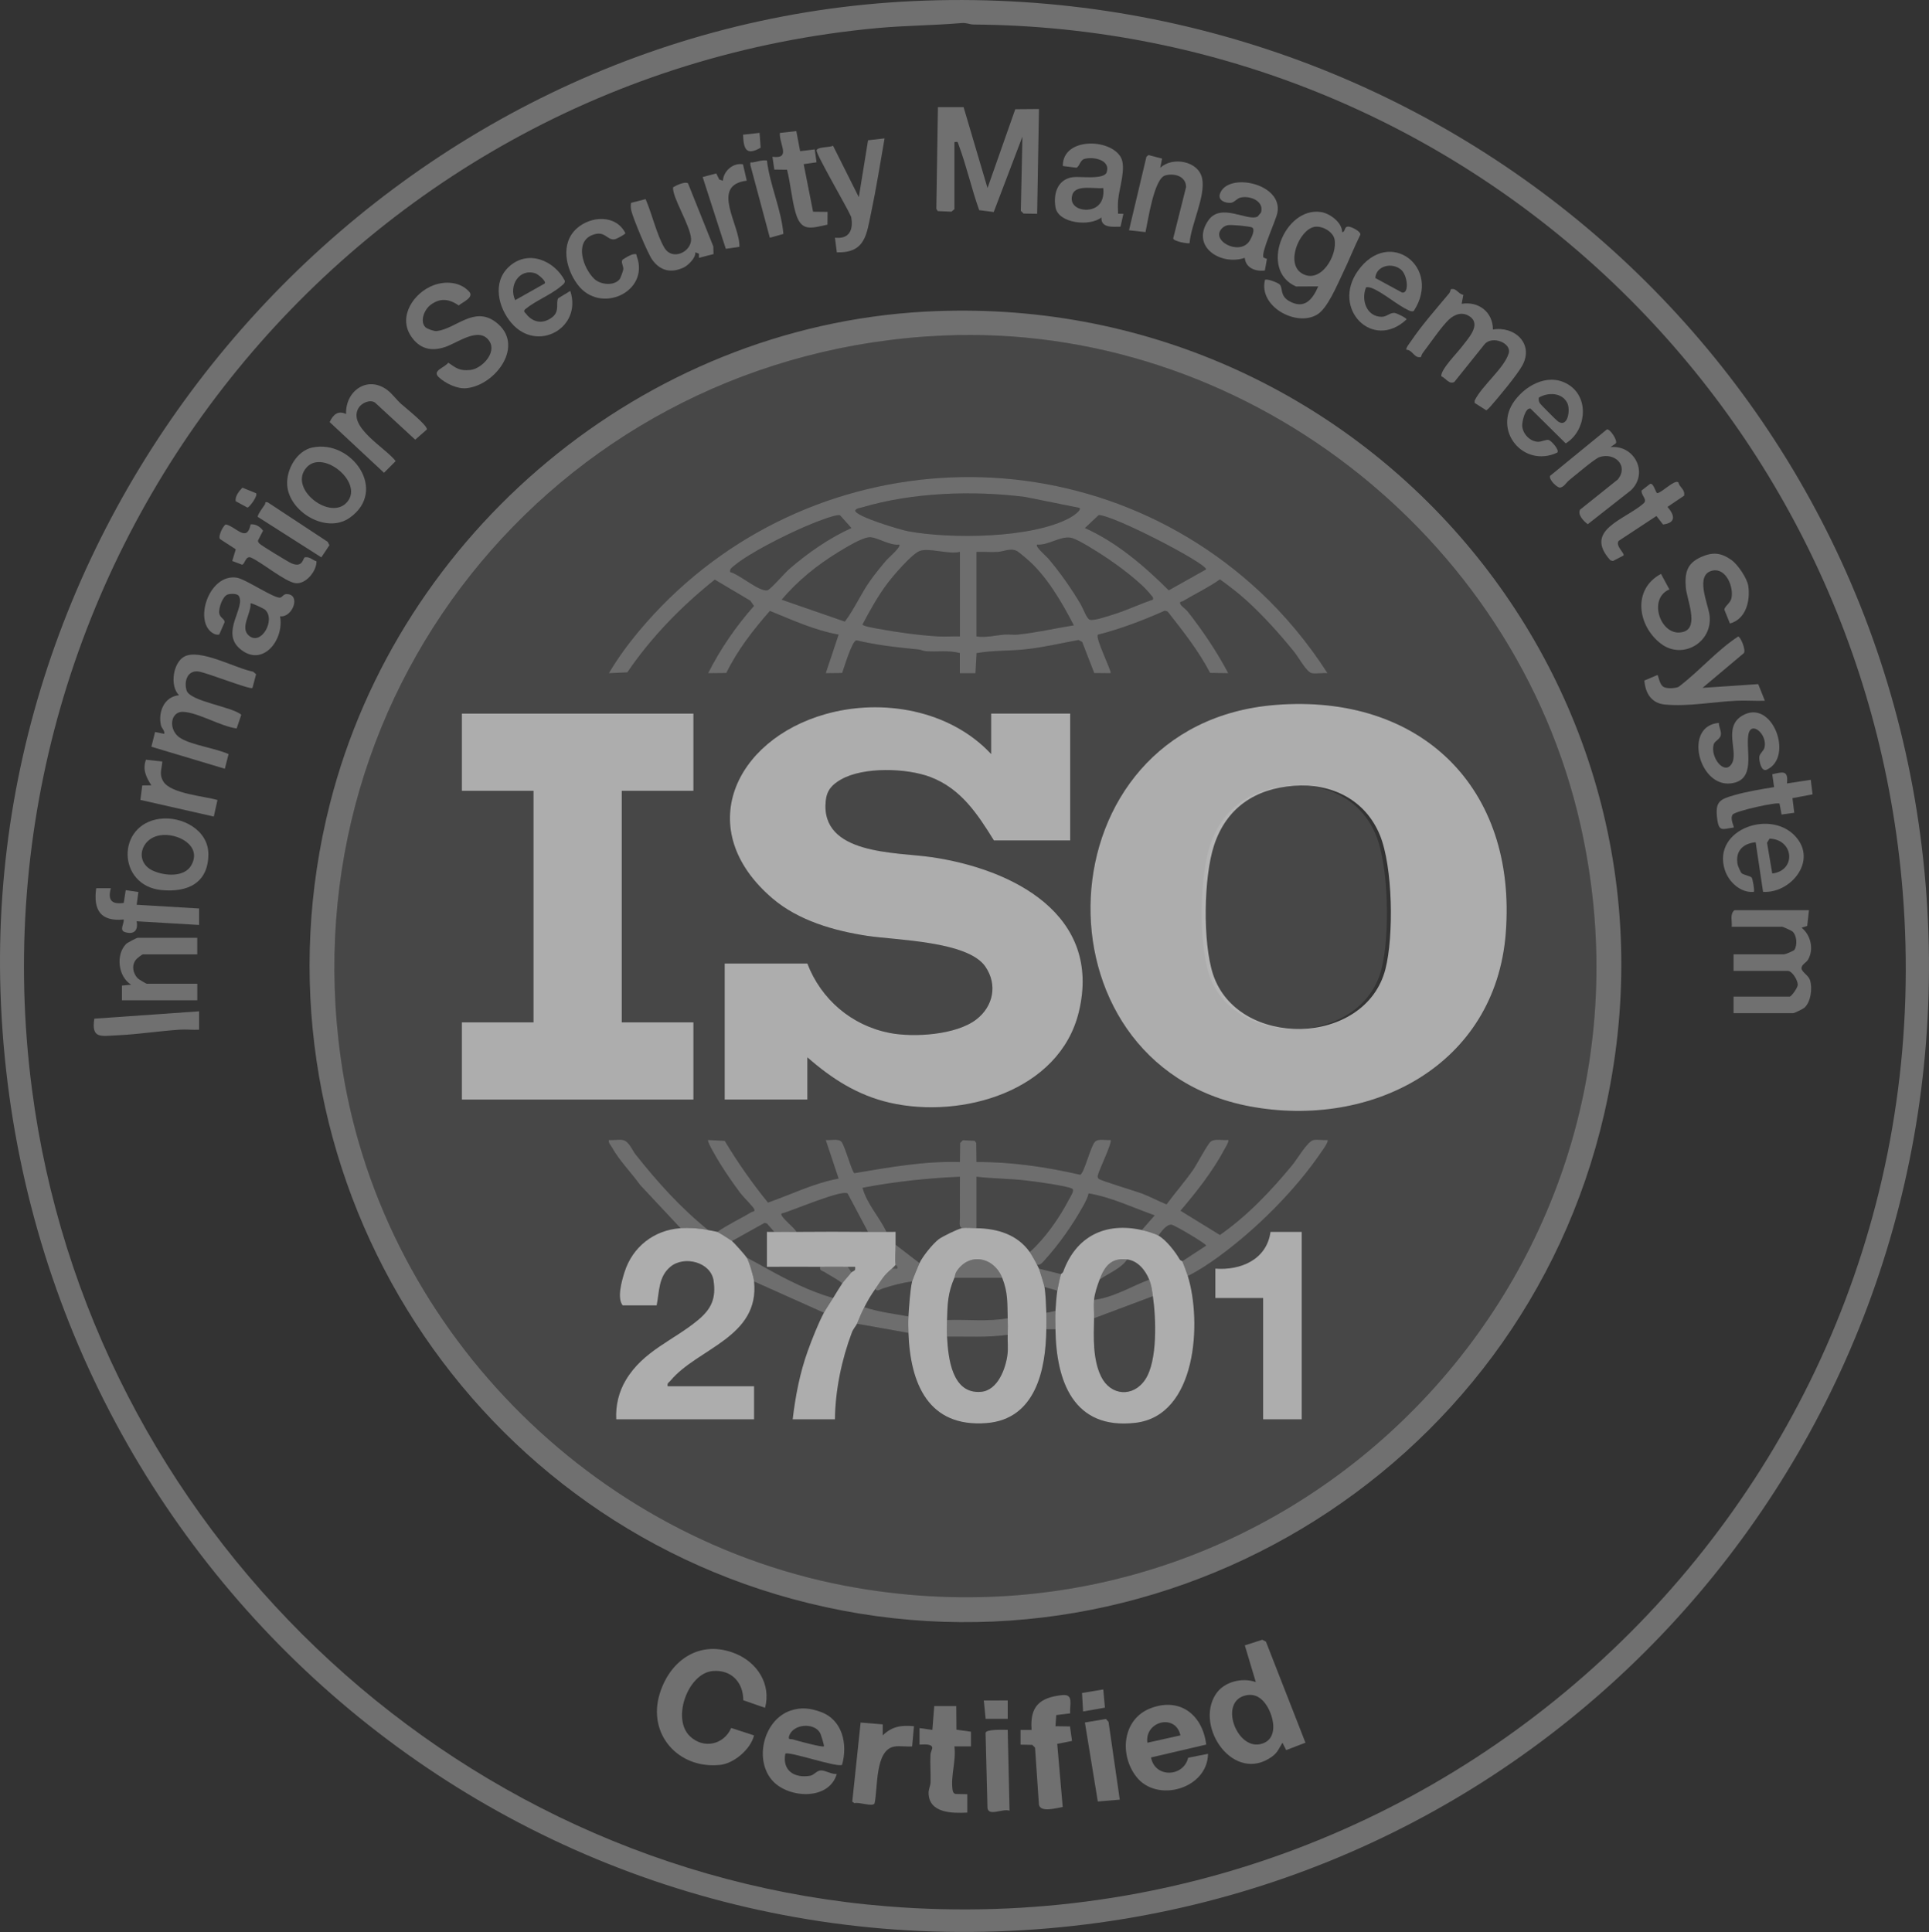 <?xml version="1.0" encoding="UTF-8"?>
<svg xmlns="http://www.w3.org/2000/svg" id="Calque_2" data-name="Calque 2" viewBox="0 0 503.35 504.15">
  <rect x="0" y="0" width="503.35" height="504.15" fill="#333333" stroke="none"/>
  <defs>
    <style>
      .cls-1 {
        fill: #c4c8c7;
      }

      .cls-1, .cls-2 {
        opacity: .2;
      }

      .cls-1, .cls-2, .cls-3, .cls-4, .cls-5, .cls-6 {
        isolation: isolate;
      }

      .cls-2 {
        fill: #cdcec9;
      }

      .cls-7, .cls-3, .cls-4, .cls-5, .cls-6 {
        fill: #fff;
      }

      .cls-8 {
        opacity: .3;
      }

      .cls-3 {
        opacity: .1;
      }

      .cls-4 {
        opacity: .1;
      }

      .cls-5 {
        opacity: .29;
      }

      .cls-6 {
        opacity: .6;
      }
    </style>
  </defs>
  <g id="Calque_2-2" data-name="Calque 2">
    <g id="Calque_1-2" data-name="Calque 1-2">
      <g>
        <g class="cls-8">
          <path class="cls-7" d="M502.71,233.95C493.05,96.46,375.78-6.02,238.38.28,103.64,6.47-4.29,124.14.13,258.9c4.76,145,128.44,256.85,273.59,244.29,137.57-11.89,238.65-131.76,228.99-269.24h0ZM231.53,497.46c-114.56-9.18-208.36-99.51-223.19-213.21C-9.64,146.31,90.67,19.99,229.1,7.31c7.26-.66,14.53-.67,21.75-1.29,1.48-.12,2.13.38,3.21.38,127.61.92,232.14,99.35,242.41,226.11,12.24,151.02-113.84,277.06-264.94,264.95h0Z"></path>
          <path class="cls-7" d="M241.25,81.33c-73.44,4.04-137.05,57.44-155.13,128.28-23.1,90.55,30.87,183.15,120.61,207.63,93.77,25.57,190.13-32.27,211.84-126.46,25.82-112.01-63.06-215.74-177.32-209.45ZM223.52,414.35c-69.1-11.82-124.9-68.61-134.61-138.25-13.67-97.94,58.81-184.21,157.14-188.54,77.93-3.43,149.11,51.77,166.29,127.43,26.13,115.13-72.5,219.27-188.82,199.36h0Z"></path>
          <path class="cls-7" d="M251.44,27.97l6.24,21.1,7.24-20.57,6.19-.05-.48,27.34-3.54-.06-.72-.72.42-19.36-7.49,19.68-3.79-.49c-2.01-5.59-3.32-11.6-5.4-17.15-.27-.72-.07-.72-1.06-.61v17.5l-.78.66-3.56-.15-.39-.57.42-26.56h6.71-.01Z"></path>
          <path class="cls-7" d="M199.64,445.66l-5.69-1.98c0-4.72-3.17-8.05-7.99-7.62-6.43.57-10.75,12.4-5.95,17,3.56,3.42,8.86,2.26,10.79-2.15l5.96,1.95c-.89,3.58-5.17,7.3-8.85,7.69-10.86,1.15-19.06-7.96-15.75-18.62,2.76-8.9,10.66-14.17,19.8-10.4,5.67,2.33,9.31,7.98,7.67,14.15v-.02Z"></path>
          <path class="cls-7" d="M340.64,454.76l-5.03,1.93-.96-1.92c-.91,1.43-1.22,2.51-2.66,3.57-9.97,7.3-20.32-7.61-14.77-16.21,2.12-3.29,6.87-4.46,10.47-3.19l-2.87-9.58,4.56-1.47.95.49,10.31,26.37h0ZM325.15,442.39c-7.18,1.51-2.57,14.06,3.64,12.76,4.87-1.02,3.78-6.92,1.7-10.14-1.24-1.92-2.98-3.11-5.34-2.62h0Z"></path>
          <path class="cls-7" d="M381.84,76.93l-.44,2.35c4.42-.72,8.16,2.15,8.16,6.71,5.69-.96,10.75,3.74,7.68,9.37-1.31,2.41-6.18,8.28-8.17,10.53-.38.43-.76.87-1.25,1.18l-3.04-1.93.02-.62c1.87-3.88,7.66-8.37,8.87-12.29.85-2.75-4.33-4.73-6.28-2.41l-7.9,9.85c-1.38.71-2.14-.92-3.4-1.49-.18-1.75,4.11-6.03,5.31-7.63,1.59-2.13,5.19-5.75,2.18-7.92-1.87-1.34-3.9-.72-5.5.76-1.84,1.71-5.03,6.36-6.75,8.62-.27.35-.43.71-.52,1.14-1.76.49-2.14-1.81-3.79-1.88-.38-.28.96-1.93,1.24-2.35,2.69-4.01,6.66-8.52,9.8-12.28.28-.34.41-.74.5-1.15,1.46-.44,1.91,1.23,3.28,1.44h0Z"></path>
          <path class="cls-7" d="M472.03,237.53l-.46,4.1-1.46.46c2.39,1.9,3.28,5.68,1.65,8.37-.49.8-1.6,1.17-1.68,2.18,0,.96,1.81,1.87,2.21,3.09.68,2.08.26,5.71-1.45,7.24-.35.31-2.66,1.42-2.9,1.42h-15.59v-4.32h14.63c.44,0,2.13-2.32,2.13-3.11,0-1.17-1.47-3.61-2.61-3.61h-14.15v-4.32h13.19c.27,0,2.4-.83,2.68-1.16.84-1.25.63-3.85-.53-4.83-.25-.21-2.49-1.21-2.63-1.21h-13.19c.15-1.45-.55-3.31.72-4.32h19.42l.02.02Z"></path>
          <path class="cls-7" d="M111.04,85.41c.41.41,2.26,1.06,2.89.99,5.06-.58,9.75-6.66,15.46-2.33,7.79,5.9-.05,16.51-7.72,17.24-2.35.23-5.45-1.27-7.15-2.85-1.89-1.76,1.4-2.41,2.45-3.82,2.12,1.47,2.95,2.17,5.72,1.91,2.97-.28,6.97-4.46,5.04-7.47-2.59-4.06-8.28.36-11.53,1.46-3.76,1.28-6.83.47-9.04-2.95-3.3-5.13.87-11.21,5.9-13.13,3.1-1.18,7.03-.97,9.39,1.68,1.33,1.49-1.88,2.77-2.74,3.57-2.48-1.7-4.79-2.05-7.33-.17-1.64,1.22-2.93,4.31-1.35,5.87h.01Z"></path>
          <path class="cls-7" d="M451.41,162.72l-1.45-3.61c0-.88,1.55-1.69,1.83-2.96.67-2.96-1.4-7.94-4.84-7.27-4.86.95-1.22,8.69-.86,11.71.84,7.11-7.1,11.63-12.67,7.4-6.14-4.66-7.52-14.24,0-18.23l2.19,4.05c-5.89,2.44-2.11,12.94,3.8,11.02,3.94-1.28.72-8.52.49-11.47-.31-3.9.26-6.35,3.99-8.01,3.08-1.37,5.24-1.13,7.98.83,1.61,1.16,4.04,4.77,4.32,6.71.57,3.89-.58,8.65-4.77,9.81v.02Z"></path>
          <path class="cls-7" d="M350.23,60.58c.95-.07.37-1.48,1.66-1.45.71.02,3.23,1.25,3.08,2.1-1.65,3.35-3.03,6.88-4.66,10.24-1.45,2.99-3.89,9-6.63,10.63-5.46,3.27-15.33-2.14-13.6-9.05.4-.43,3.36.69,3.85,1.19.86.87,0,2.91,2.41,4.3,4,2.31,6.15-.35,7.64-3.81l-5.78.03c-9.78-4.21-3.03-20.87,6.49-19.43,2.32.35,5.54,2.72,5.53,5.26h.01ZM342.89,59.22c-3.89.85-7.49,9.52-3.19,12.12,4.9,2.96,9.46-4.81,8.51-8.99-.46-2.01-3.39-3.55-5.32-3.13Z"></path>
          <path class="cls-7" d="M65.85,179.51c-.44.59-12.15-4.11-14.19-4.3-2.78-.26-3.68,2.6-2.98,4.94.85,2.89,11.9,4.24,14.28,6.37l-1.21,3.57c-4.17-.55-9.96-4.12-13.91-4.33-3.54-.19-4.03,4.94-.65,6.92,3.07,1.8,9.01,2.56,12.45,4.1l-.97,3.83-19.17-5.75.96-3.84,2.4.48c.15-.92-.68-1.42-.87-2.25-.78-3.48.86-7.46,4.71-7.83-2.45-2.46-1.54-8.36,1.26-10.01,4.04-2.38,13.59,3.06,18.08,3.86l.78.67-.94,3.56h-.03Z"></path>
          <path class="cls-7" d="M219.76,460.49c-.83.99-14.1-3.65-14.84-2.85-.85,4.39,2.38,6.45,6.47,5.75,1.07-.19,1.72-1.4,2.87-1.4s2.77,1.06,4.09.93c-2.08,7.14-13.03,6.37-17.04,1.45-4.56-5.59-1.89-15.7,5.03-18.01,2.74-.91,5.13-.61,7.81.36,5.69,2.06,7.09,8.4,5.59,13.77h.02ZM214.99,455.72c.13-.13-.73-3.04-1.02-3.54-1.61-2.81-7.18-2.3-8.08.92-.28,1,.46.62,1.05.81,1.06.35,7.71,2.12,8.04,1.8h.01Z"></path>
          <path class="cls-7" d="M314.74,455.25l-14.39,3.36c1.01,5.43,8.49,5.14,9.68.08l5.19-1.04c-.11,9.13-13.3,12.93-18.7,6-4.51-5.78-3.63-15.06,3.71-17.88,7.74-2.97,13.58,1.79,14.52,9.48h0ZM308.02,452.85c-1.27-5.79-9.37-3.69-8.63,1.92l8.63-1.92Z"></path>
          <path class="cls-7" d="M73.08,160.83c1.16,6.18-4.66,13.6-10.59,8.37-4.89-4.31,1.71-10.83-.2-13.71-.43-.65-2.12-.58-2.83-.37-1.36.4-2.46,3.55-2.25,4.95.17,1.13,1.52,1.5,1.39,2.32l-1.4,3.19c-.53.09-.95.03-1.43-.22-5.41-2.84-1.37-15.73,5.99-14.62,2.36.36,10.01,5.64,11.42,5.19.5-.16.85-.89,1.53-.9,3.94-.08,1.68,6.23-1.64,5.79h.01ZM65.37,157.45c.23,2.56-2.82,6.31-.47,8.38,3.23,2.84,7.09-4.06,4.3-6.7-.34-.32-3.65-1.89-3.84-1.68h0Z"></path>
          <path class="cls-7" d="M291.74,55.77l1.4.03-.76,3.36c-2.09.02-5.14.36-4.98-2.42-3,2.44-11.26,1.58-11.98-2.64-.61-3.61.55-7.36,4.58-7.87,1.91-.24,8.12.73,8.78-1.29,1.05-3.22-3.5-4.15-5.86-3.46-1.08.32-1.29,2.07-2.06,2.29l-3.53-.45c-.1-7.43,12.15-7.3,15.08-2.37,1.59,2.68-.39,8.12-.65,11.28-.1,1.18-.06,2.37-.01,3.54h0ZM287.88,49.07c-2.24.27-7.23-1.01-8.07,1.76-1.09,3.62,3.62,4.76,6.12,3.25,1.77-1.07,2.17-3.08,1.95-5.01Z"></path>
          <path class="cls-7" d="M329.72,67.21l.87.36-.54,3.03c-2.45.27-4.96-.61-5.25-3.31-6.3,2.12-14.18-2.97-9.51-9.76,3.28-4.77,10.2.34,12.88-1.02l.88-1.05c.88-2.96-2.82-4.49-5.35-3.9-.97.23-1.63,1.28-2.5,1.36-1.47.14-3.5-.62-2.85-2.41,2.06-5.65,16.34-2.7,14.99,4.92-.36,2.04-4.46,10.69-3.62,11.78h0ZM320.35,58.76c-.43.1-.95.34-1.28.63-3.64,3.19,4.24,7.5,6.92,3.57.46-.67,1.66-3.04.75-3.59-.55-.33-5.56-.79-6.4-.61h0Z"></path>
          <path class="cls-7" d="M279.25,447.1l-3.63.45-.21,2.91,3.79.05.53,3.79-3.86.76,1.43,16.48c-1.58.25-5.9,1.55-6.21-.68l-1.01-14.81-.72-.72-3.06-.06v-3.84h2.88c-.48-6.19,2.11-8.45,7.96-9.09,3.17-.35,1.9,2.55,2.11,4.77h0Z"></path>
          <path class="cls-7" d="M148.81,75.92c3.18,9.68-8.63,16.21-15.34,8.39-3.48-4.06-5.03-10.6-.74-14.64,4.93-4.64,11.88-1.79,14.67,3.61,0,.73-.56,1.01-1.02,1.41-2.58,2.22-6.63,3.77-9.34,6.01-.58.57-.08.81.25,1.22,1.81,2.28,4.32,2.7,6.71.94,2.21-1.62.93-3.94,1.67-5.04l3.13-1.9h0ZM142.1,74c.63-.51-1.68-2.43-2.37-2.66-4.25-1.42-7.08,3.24-5.3,6.98l7.67-4.32Z"></path>
          <path class="cls-7" d="M249.52,445.17l.05,6.19,3.79.53v3.84h-4.32c.5,3.73-1,7.59-.49,11.28.08.56.21.96.79,1.13l3.06.06v4.8c-3.92.2-9.96.17-10.1-5.05-.03-1.07.49-1.91.52-2.86.07-2.4-.15-4.83-.02-7.21.03-.65.53-1.54.46-1.87-.21-1.06-2.42-.75-3.33-.75v-4.32l3.36.48.49-6.22h5.75v-.03Z"></path>
          <path class="cls-7" d="M460.05,232.73l-1.93-12.94c-3.36.3-5.42,2.38-4.69,5.89.07.33.79,1.96.97,2.14.49.49,2.34.77,2.67,1.17.3.37.81,3.51.58,3.74-3.43.35-6.53-2.56-7.55-5.64-3.6-10.9,12.88-16.47,19.06-8.03,4.6,6.28-2.24,14.12-9.11,13.67h0ZM462.44,227.94c6.33-.73,5.69-8.89-.69-9.1l-.66,1.08,1.36,8.03h0Z"></path>
          <path class="cls-7" d="M444.22,179.5l14.57-.98,1.73,4.34c-2.47.1-4.97-.12-7.44,0-6.08.28-12.58,1.57-18.7.98-3.48-.34-5.05-2.98-5.3-6.25l3.39-1.44c.3,0,.47,2.52,1.68,3.13.92.47,2.86.36,3.83-.02,5.42-4.09,9.92-9.46,15.58-13.17.66.14,2.05,3.51,1.49,4.33l-10.82,9.1v-.02Z"></path>
          <path class="cls-7" d="M368.89,81.16c-.51.2-.93,0-1.39-.21-2.92-1.36-6.75-4.71-9.56-5.78-.5-.19-.94-.27-1.47-.21-1.38,3.29.11,7.71,4.08,7.71,1.3,0,2.11-1.1,3.33-1.01.59.05,3.15,1.32,3.14,1.69-8.81,8.31-19.72-2.8-12.68-12.69,8.17-11.49,22-.9,14.56,10.49h0ZM358.87,72.55l7.01,3.8c1.87.3,1.44-4.49-.28-5.97-2.38-2.03-6.54-1.02-6.73,2.17Z"></path>
          <path class="cls-7" d="M406.33,118.12c-8.83,4.09-16.97-5.81-11.03-13.67,3.3-4.37,9.4-7.31,14.37-3.81,5.21,3.67,4,12-1.12,15.06l-9.18-9.08c-1.37-.31-2.25,3.43-2.17,4.55.14,2.03,2.01,4.05,4.11,4.11.99.03,2.13-.65,2.79-.47.73.2,2.92,2.68,2.24,3.3h0ZM401.55,103.75c-.1.53-.04.95.22,1.43.16.3,4.37,4.53,4.78,4.81,2.6,1.75,3.27-3.12,2.42-4.82-1.39-2.78-5.01-2.84-7.42-1.42Z"></path>
          <path class="cls-7" d="M41.75,213.67c5.7-.74,12.63,2.9,12.62,9.23,0,7.57-5.47,10.04-12.27,9.36-11.52-1.15-11.83-17.11-.35-18.6h0ZM41.74,217.98c-5.17.86-6.67,7.04-1.79,9.25,2.97,1.34,8.2,1.81,10.01-1.51,2.81-5.14-3.78-8.48-8.22-7.74Z"></path>
          <path class="cls-7" d="M81.53,116.78c10.24-2.15,19.79,11.25,9.71,18.34-6.12,4.31-15.89-1.59-16.3-8.59-.24-4.01,2.47-8.89,6.59-9.76h0ZM90.18,131.42c5.37-4.95-5.73-14.39-10.17-9.45-4.82,5.37,5.63,13.63,10.17,9.45Z"></path>
          <path class="cls-7" d="M230.82,36.12c-1.13,6.42-2.14,12.91-3.49,19.29-1.23,5.81-1.51,10.64-8.97,10.44l-.49-3.83c3.75.45,4.87-2.04,4.23-5.43-.92-2.23-9.21-16.39-9.02-17.35s3.36-.72,4.3-1.2l6.72,13.42,2.41-14.86,4.3-.49h.01Z"></path>
          <path class="cls-7" d="M448.52,188.63c-.03,1.05.65,2.02.52,3.09-.15,1.22-1.58,1.58-1.86,2.49-1,3.31,2.71,8.18,4.66,5.15s-2.34-9.55,2.75-12.59c7.85-4.7,13.62,10.82,6.41,14.09-1.44.65-2.02-2.4-1.93-3.35.08-.88,1.16-1.55,1.37-2.5.77-3.45-3.58-7.12-4.23-3.26-.73,4.29,2.13,11.88-4.59,12.68-8.35,1-12.42-15.02-3.1-15.79h0Z"></path>
          <path class="cls-7" d="M90.31,108.05c-.24-5.98,5.55-10.21,10.8-6.24,1.22.93,2.39,2.54,3.58,3.61,1,.9,6.94,5.61,6.7,6.65l-3.04,2.67-10.49-9.68c-1.32-.9-3.45.1-4.22,1.28-3.23,4.98,7.1,10.61,9.6,13.99l-3.04,3.04-14.18-13.22c.88-1.93,2.19-3.13,4.29-2.11h0Z"></path>
          <path class="cls-7" d="M421.64,115.68l-1.4,1c6.3-.64,10.04,6.84,5.3,11.29l-11.24,8.83c-1.07-.82-2.72-2.47-1.99-3.82l9.87-7.89c2.84-3.64-.89-7.12-4.84-5.8-1.23.41-6.42,4.85-7.88,6.02-.82.66-1.33,1.77-2.4,1.94-.76,0-2.93-2.02-2.59-3.07l14.81-12.11c.79-.29,2.86,2.87,2.37,3.6h-.01Z"></path>
          <path class="cls-7" d="M186.19,66.3l-3.81.99v-1.1l-.96-.34c.18,1.42-1.84,3.39-3.01,3.95-3.29,1.55-6.14.9-8.24-2.05-1.17-1.65-4.95-10.72-5.44-12.78-.16-.66-.17-1.37-.07-2.03l3.8-.98c1.64,3.72,2.88,9.24,4.87,12.64,2.13,3.63,7.16,1.06,7-2.25-.17-3.48-5.02-10.99-4.69-13.48.81-.52,3.16-1.58,3.89-1.03l6.59,16.44.07,2.03h0Z"></path>
          <path class="cls-7" d="M303.23,41.4l-.48,2.4c3.13-2.99,9.95-1.85,10.93,2.73s-2.93,12.11-3.27,16.92c-.16.21-4.11-.39-4.28-1.23l3.36-13.4c0-2.85-3.11-3.72-5.46-3.03-2.92.87-4.48,11.86-5.12,14.78l-4.31-.48,4.55-19.19.53-.44,3.56.93h0Z"></path>
          <path class="cls-7" d="M51.47,244.72v4.32h-14.15c-.27,0-1.63,1.07-1.9,1.45-1.13,1.52-.72,3.44.48,4.77.24.27,2.25,1.45,2.39,1.45h13.19v4.32h-19.66v-3.84l2.4-.24c-3.43-2.08-4.07-7.89-1.29-10.65.29-.29,2.76-1.58,2.97-1.58h15.59-.02Z"></path>
          <path class="cls-7" d="M161.64,72.93c.25-.29.96-2.23,1-2.63.1-.93-.71-1.8-.19-2.54.84-.52,1.96-1.29,2.92-1.43.87-.12.61.04.81.61,3.36,9.22-9.53,15.23-15.46,7.32-3.12-4.17-4.56-10.74-.24-14.63,3.69-3.32,10.23-3.7,12.7,1.2,0,.31-2.25,1.51-2.73,1.6-2.09.41-2.51-2.43-5.88-1.11-4.78,1.88-2.35,8.76.5,11.46,1.63,1.54,5.07,1.88,6.56.15h.01Z"></path>
          <path class="cls-7" d="M230.34,449.97v2.88c2.41-2.36,4.85-2.7,8.15-2.4l-.48,5.28c-1.46.12-3.12-.19-4.54.02-5.26.77-4.35,10.97-5.27,14.87-.6.93-4.01-.45-5.24-.08l-.57-.39,2.18-20.65,5.76.48h.01Z"></path>
          <path class="cls-7" d="M28.93,231.78c-.84,3.04.09,4.28,3.36,3.84l.51-3.33,3.31.48-.45,3.33,16.29.97v4.3l-16.3-.96c.45,2.35-.65,3.58-3.06,2.82-1.52-.48-.18-2.2-.3-3.29-6.02.6-7.99-2.43-7.19-8.16h3.84-.01Z"></path>
          <path class="cls-7" d="M207.79,34.21l.99,5.24,3.81-.46.48,3.36-3.36.48,2.45,12.42,3.79.04-.03,3.33c-4.61,1.02-6.94,1.85-8.38-3.31-.97-3.49-1.26-7.47-2.17-11.02l-3.32-.04-.49-3.34c4.93.65,1.74-3.27,1.93-6.22l4.3-.48h0Z"></path>
          <path class="cls-7" d="M466.28,204.44l6.22-.95.47,3.8-5.25.99.47,3.82-3.31.45-.53-2.83c-.43-.55-11.62,1.92-12.24,2.85-.77,1.17.49,3.18.26,3.38-2.81.34-3.82,1.29-4.28-2.19-.61-4.62.61-5.18,4.65-6.32,3.2-.9,6.89-1.52,10.19-2.04l-.48-3.36c2.76-.6,4.22-1.17,3.84,2.4h-.01Z"></path>
          <path class="cls-7" d="M437.94,125.84c.36,1.48,1.79,1.78,1.51,3.51l-4.33,2.92c1.89,2.2,2.27,4.17-1.17,4.6l-1.72-2.22-9.86,6.49c-.96,1.32,1.81,3.4,1.22,3.85l-2.71,1.4-.66-.17c-7.17-7.91,3.75-10.54,8.68-14.88,1.07-1.04-.69-2-.55-3.34l2.2-1.71c.95-.43,1.47,2.41,1.92,2.4,1.27-.21,4.43-3.56,5.46-2.84h0Z"></path>
          <path class="cls-7" d="M65.39,136.84c1.3-.16,2.54.62,3.25,1.65l-1.29,2.49c-.11.41.15.63.39.9.37.43,7.47,4.76,8.32,5.12,3.06,1.31,2.96-1.49,3.51-1.57,1.28-.2,1.91.7,3.02,1.04.04,2.54-2.74,6.01-5.44,5.71s-8.74-5.38-11.62-6.66c-1.43-.63-1.6,1.66-2.35,1.84l-2.58-.97.92-3.05-4.09-2.66c-.65-.77.93-3.7,1.51-3.83,2.78.67,5.47,4.83,6.45,0h0Z"></path>
          <path class="cls-7" d="M51.95,263.9v4.8c-1.67.09-3.38-.12-5.05-.01-5.39.36-10.87,1.22-16.27,1.47-4.32.2-6.85.99-6.02-4.34l27.34-1.92h0Z"></path>
          <polygon class="cls-7" points="292.19 469.62 286.46 470.1 283.09 449.49 288.57 448.56 289.26 449.32 292.19 469.62"></polygon>
          <path class="cls-7" d="M262.95,451.41l.48,21.1c-1.8-.65-5.44,1.57-5.76-.71l-.5-19.61c.15-1.01,4.78-.78,5.78-.78Z"></path>
          <path class="cls-7" d="M193.87,42.86l.99,4.29c-9.66,1.16-1.7,11.59-1.92,17.26l-3.55.52-6.04-18.73,3.55-.94.78,1.58.95.33c.15-2.55,2.67-4.77,5.25-4.29v-.02Z"></path>
          <path class="cls-7" d="M42.35,198.7c-.11,2.05-.92,3.27.28,5.24,1.92,3.16,10.67,3.82,14.12,4.82l-.96,4.32-19.16-4.34.49-3.78,2.37-.03c-1.37-2.15-2.33-4.11-1.41-6.68l4.28.46h0Z"></path>
          <path class="cls-7" d="M67.29,134.9c-.34-.26,1.49-2.76,1.81-3.22.24-.34-.17-.83.79-.58l15.62,10.29.45.88-2.11,3.17-16.55-10.54h-.01Z"></path>
          <path class="cls-7" d="M200.12,41.88c.78,6.49,3.73,12.65,4.3,19.16l-3.54,1-5.08-18.96c-.04-1.05.03-.59.73-.72,1.19-.22,2.35-.64,3.59-.48Z"></path>
          <polygon class="cls-7" points="287.88 440.86 288.32 445.61 282.62 446.61 282.34 441.79 287.88 440.86"></polygon>
          <polygon class="cls-7" points="262.95 443.73 262.95 448.53 257.19 448.53 256.71 443.74 262.95 443.73"></polygon>
          <path class="cls-7" d="M198.2,34.68l.28,3.86c-3.83,2.21-4.44.3-4.59-3.39l4.31-.48h0Z"></path>
          <path class="cls-7" d="M66.8,128.69c.58.53-1.47,3.45-2.21,3.78l-3.09-1.68c-.21-1.29.88-2.65,1.75-3.53l3.54,1.43h.01Z"></path>
        </g>
        <path class="cls-3" d="M412.34,214.99c-17.18-75.66-88.36-130.86-166.29-127.43-98.33,4.33-170.81,90.6-157.14,188.54,9.71,69.64,65.51,126.43,134.61,138.25,116.32,19.91,214.95-84.23,188.82-199.36h0ZM166.56,164.89c41.04-49.26,115.05-54.29,162.1-10.57,6.67,6.21,12.83,13.68,17.73,21.35-1.29-.13-2.85.21-4.08,0-1.35-.23-3.48-4.18-4.56-5.51-3.7-4.59-8.09-9.47-12.45-13.44-2.16-1.96-4.65-3.87-6.96-5.53-3.08,2.17-6.5,3.78-9.7,5.69-.27.16-.97,0-.61.81.21.47,1.44,1.32,1.91,1.92,3.94,5.04,7.56,10.4,10.55,16.06l-4.72-.07c-3.02-5.79-7.08-10.91-11.09-16.02l-.72-.23c-5.66,2.52-11.47,4.74-17.49,6.28-.69.99,3.72,9.67,3.33,10.04l-4.27-.04-3.15-8.12-.97-.5c-4.46.81-8.96,1.88-13.47,2.39-4.37.5-8.79.27-13.12,1.03l-.29,5.25h-4.05v-5.27c-2.97-.79-5.96-.24-8.88-.48-.72-.06-1.34-.4-1.95-.46-5.44-.52-10.86-1.11-16.2-2.39-1.2.32-3.17,7.11-3.71,8.54l-4.27.05,3.36-10.07c-6.2-1.11-12.11-3.81-17.93-6.19-4.34,4.93-8.51,10.29-11.38,16.21l-4.74.05c3.2-6.33,7.26-12.24,11.97-17.55l-.96-1.37-9.27-5.5c-8.7,6.94-16.55,14.98-22.83,24.2l-4.81.22c2.24-3.77,4.87-7.41,7.68-10.78h0ZM257.12,252.24c-4.57-6.67-23.21-6.88-30.82-8.03-8.68-1.31-17.98-3.99-24.75-9.78-20.91-17.89-9.9-41.33,13.81-48.07,14.84-4.22,32.55-1.1,43.27,10.41v-10.55h20.62v33.09h-19.9c-4.29-6.91-8.6-13.51-16.55-16.54-6.23-2.37-17.47-2.71-23.34.63-2.32,1.32-3.71,2.79-4,5.59-1.43,14.14,18.31,13.33,27.55,14.68,21.19,3.08,44.61,14.95,38.51,40.35-4.99,20.79-30.63,28.04-49.37,23.73-8.38-1.93-15.11-6.26-21.48-11.85v11.03h-21.57v-35.49h21.57c3.59,9.37,11.56,16.17,21.46,18.11,6.33,1.23,17.37.54,22.63-3.52,4.44-3.42,5.59-9.07,2.36-13.79h0ZM120.52,286.93v-20.14h18.7v-60.43h-18.7v-20.14h60.42v20.14h-18.7v60.43h18.7v20.14h-60.42ZM339.67,370.37h-10.07v-31.65h-12.47v-7.67c6.66.51,13.42-2.39,14.39-9.59h8.15v48.91ZM344.86,300.51c-6.93,10.21-17.12,20.33-27.09,27.58-2.4,1.74-5.17,3.56-7.83,4.88,3.68,11.91,2.41,36.48-13.7,38.32-16.15,1.85-20.65-10.88-20.83-24.42h-2.39c-.12,10.56-2.79,23.47-15.57,24.48-15.24,1.21-19.92-10.34-20.4-23.52l-13.43-2.4c-.24.57-.95,1.28-1.33,2.27-2.68,7.11-4.33,15.08-4.42,22.67h-11.03c.72-6.08,1.87-12.1,3.95-17.87,1.02-2.85,2.8-7.35,4.2-9.94l-18.22-8.16c1.47,14.62-14.75,17.41-21.82,25.9-.41.48-.92.61-.72,1.44h22.54v8.63h-35.97c-.19-3.57.66-7.15,2.49-10.22,4.57-7.68,12.46-10.36,18.85-15.68,3.49-2.91,4.74-5.64,4.06-10.29-.71-4.84-7.66-6.62-11.26-3.62-3.14,2.61-2.87,6.45-3.59,10.08h-8.87c-1.52-1.91-.26-6.3.47-8.64,2.08-6.63,7.7-11.02,14.64-11.5l-10.55-11.27c-2.33-3.26-5.45-6.37-7.39-9.88-.35-.61-.91-1.07-.77-1.87,1.15.12,2.5-.19,3.6,0,1.61.27,2.44,2.6,3.39,3.8,5.71,7.22,11.73,13.9,18.91,19.7.54.11,2.18.4,2.4.48,2.84-1.96,6.02-3.43,8.97-5.19.27-.16.97-.01.62-.8-.28-.62-2.88-3.2-3.57-4.12-1.77-2.37-3.71-5.15-5.27-7.67-.49-.8-3.55-5.82-3.15-6.2l4.33.23c3.38,5.64,7.15,11.02,11.29,16.11,6.12-2.15,11.99-5.08,18.43-6.27l-3.36-10.07c1.22.15,3.22-.44,4.09.46.86.9,2.8,8.11,3.39,8.2,9.13-1.53,18.25-3.19,27.53-2.91l.06-4.97.71-.72,3.09.15.39.57.06,4.97c9.1-.06,18.19,1.29,27.06,3.32,1.01-.21,2.7-7.4,3.87-8.6.89-.92,2.84-.32,4.08-.47.5.49-2.77,7.38-3.14,8.62-.16.54-.43.92-.01,1.48.36.48,9.74,3.26,11.43,3.91,2.14.83,4.19,1.95,6.32,2.8,2.22-3.04,4.74-5.89,6.9-8.98,1.04-1.5,3.76-6.71,4.6-7.39,1.11-.89,3.19-.28,4.59-.44.31.29-.79,2.07-1.05,2.55-2.94,5.54-7.34,11.15-11.41,15.91l10.3,6.33c7.2-5.04,13.35-11.52,18.94-18.32,1.22-1.47,3.95-6.21,5.52-6.47,1.1-.19,2.45.12,3.6,0,.39.36-1.18,2.53-1.53,3.03h0ZM392.91,243.54c-2.7,34.48-35.02,51.1-66.76,45.17-57.98-10.84-54.98-99.87,6.7-104.76,37.81-2.99,63.04,21.54,60.06,59.59h0Z"></path>
        <path class="cls-5" d="M328.66,154.32c-47.05-43.72-121.06-38.69-162.1,10.57-2.81,3.37-5.44,7.01-7.68,10.78l4.81-.22c6.28-9.22,14.13-17.26,22.83-24.2l9.27,5.5.96,1.37c-4.71,5.31-8.77,11.22-11.97,17.55l4.74-.05c2.87-5.92,7.04-11.28,11.38-16.21,5.82,2.38,11.73,5.08,17.93,6.19l-3.36,10.07,4.27-.05c.54-1.43,2.51-8.22,3.71-8.54,5.34,1.28,10.76,1.87,16.2,2.39.61.06,1.23.4,1.95.46,2.92.24,5.91-.31,8.87.48v5.26h4.06s.29-5.24.29-5.24c4.33-.76,8.75-.53,13.12-1.03,4.51-.51,9.01-1.58,13.47-2.39l.97.5,3.15,8.12,4.27.04c.39-.37-4.02-9.05-3.33-10.04,6.02-1.54,11.83-3.76,17.49-6.28l.72.23c4.01,5.11,8.07,10.23,11.09,16.02l4.72.07c-2.99-5.66-6.61-11.02-10.55-16.06-.47-.6-1.7-1.45-1.91-1.92-.36-.8.34-.65.61-.81,3.2-1.91,6.62-3.52,9.7-5.69,2.31,1.66,4.8,3.57,6.96,5.53,4.36,3.97,8.75,8.85,12.45,13.44,1.08,1.33,3.21,5.28,4.56,5.51,1.23.21,2.79-.13,4.08,0-4.9-7.67-11.06-15.14-17.73-21.35h0ZM200.28,154.03c-1.96.58-7.44-4.22-9.75-4.74-.17-.88.44-1.16,1-1.64,3.92-3.32,13.3-7.97,18.19-10.09,1.36-.6,8.67-3.67,9.52-3.06l2.94,3.29c-5.72,2.57-11.57,6.63-16.31,10.78-1.11.97-4.77,5.22-5.59,5.46h0ZM220.46,162.21l-16.5-5.72c4.14-4.9,9.24-9.03,14.72-12.38,1.83-1.11,6.61-4.1,8.5-3.92,2.17.21,5.01,2.21,7.47,1.92.6.55-2.84,3.47-3.35,4.07-1.41,1.65-2.99,3.6-4.24,5.36-2.44,3.43-4.08,7.33-6.6,10.67h0ZM250.48,166.08c-1.83-.08-3.7.11-5.53,0-5.08-.27-11.09-1.12-16.16-2.06-.65-.12-3.73-.65-3.73-1.07,1.96-3.68,4-7.4,6.52-10.74,1.48-1.97,6.31-7.61,8.36-8.42,2.39-.95,7.64.96,10.54.22v22.06h0ZM236.93,138.63c-1.96-.36-13.75-3.87-13.78-5.4.41-.67.99-.6,1.61-.78,13.34-3.97,29.02-4.51,42.7-2.78l14.19,2.85c.74.64-2.01,2.35-2.44,2.59-9.99,5.45-31.25,5.57-42.28,3.52h0ZM265.59,165.61c-1.09.11-2.26-.1-3.37-.02-2.39.18-4.87.86-7.43.49v-22.06c1.83-.07,3.7.11,5.53,0,1.56-.08,3.34-1.09,5.02-.24.42.21,1.9,1.47,2.41,1.9,5.25,4.38,9.35,11.49,12.46,17.51-4.84.76-9.74,1.92-14.62,2.41h0ZM300.83,156.49c-3.6,1.2-7.02,2.88-10.66,3.97-1.33.4-4.73,1.6-5.82,1.25-.78-.24-1.76-2.99-2.31-3.93-2.51-4.26-5.36-8.31-8.55-12.08-.47-.56-3.46-3.05-2.87-3.59,2.97.26,6.36-2.5,9.13-1.71,1.85.53,6.45,3.48,8.28,4.67,3.55,2.32,9.84,6.94,12.32,10.22.32.41.66.47.48,1.2h0ZM304.98,154.05c-6.44-6.39-13.58-12.53-21.89-16.26l3.6-3.38c3.79-.04,28.03,12.53,28.04,14.17l-9.75,5.47h0Z"></path>
        <path class="cls-5" d="M275.41,346.87h-2.39c.01-1.43.05-2.89,0-4.31l2.39-.48c-.09,1.56-.02,3.22,0,4.79Z"></path>
        <path class="cls-5" d="M276.85,332.49c-.24.75-.82,3.49-.96,4.31l-3.35-.96c-.11-.62-1.16-4.01-1.44-4.79l5.75,1.44Z"></path>
        <path class="cls-5" d="M237.05,347.83l-13.43-2.4c.71-1.65,1-2.55,1.92-4.31,3.71,1.25,7.67,1.7,11.51,2.4-.08,1.37-.05,2.93,0,4.31h0Z"></path>
        <path class="cls-5" d="M239.93,329.61c-.34.73-1.79,4.31-1.92,4.79-2.59.33-5.08,1-7.56,1.8-.55.17-1.75,1.02-2.03.12,1.54-2.23,2.11-3.46,4.31-5.27h1.44c.23-.72-.47-.9-.48-.96-.21-1.51.02-3.65,0-5.28l6.24,4.8h0Z"></path>
        <path class="cls-5" d="M222.18,332.01c-.68.88-1.95,2.23-2.39,2.87-1.39-1.14-3.06-1.92-4.57-2.89-.64-.41-1.44-.36-1.19-1.42,2.39.01,4.8-.04,7.19,0l.96,1.44h0Z"></path>
        <path class="cls-5" d="M217.39,338.72c-.66,1.05-1.93,2.98-2.4,3.84l-18.22-8.16c-.13-1.25-1.27-5.14-1.92-6.23,1.77.92,3.53,1.9,5.27,2.88,5.5,3.06,11.19,5.93,17.27,7.67h0Z"></path>
        <path class="cls-5" d="M184.78,320.98c-2.26-.46-4.9-.64-7.19-.48l-10.55-11.27c-2.33-3.26-5.45-6.37-7.39-9.88-.35-.61-.91-1.07-.77-1.87,1.15.12,2.5-.19,3.6,0,1.61.27,2.44,2.6,3.39,3.8,5.71,7.22,11.73,13.9,18.91,19.7Z"></path>
        <path class="cls-5" d="M344.86,300.51c-6.93,10.21-17.12,20.33-27.09,27.58-2.4,1.74-5.17,3.56-7.83,4.88-.19-.63-1.2-3.35-1.44-3.84l6.23-4.08c0-.52-8.1-5.29-8.97-5.45-1.31-.25-2.73,1.8-3.49,2.82-.93-.52-3.21-1.2-4.32-1.44l3.36-3.84c-5.7-2.01-11.24-4.71-17.24-5.73-.26,1.12-.82,2.18-1.37,3.18-2.85,5.13-6.24,9.94-10.16,14.3-.54.59-1,1.23-1.92,1.2-.27-.61-1.52-2.79-1.92-3.36,4.11-3.69,7.77-8.97,10.32-13.89.31-.6,1.48-2.25.72-2.67-1.33-.73-9.71-1.86-11.8-2.1-4.36-.52-8.79-.5-13.15-1v13.43c-1.08-.02-2.91-.19-3.83,0-.82-.46-.48-1.84-.48-2.64-.04-3.6.02-7.2,0-10.79-8.52.37-16.99,1.27-25.42,2.88,1.18,4.31,4.39,7.55,6.24,11.51-1.6-.02-3.21.01-4.8,0l-5.32-10.02c-1.55-1.11-14.64,4.62-17.22,5.22-.72.68,3.61,3.87,3.84,4.8-1.91.01-3.85-.04-5.76,0l-1.92-2.19-.63-.15-8.48,4.73c-.35-.29-3.55-2.29-3.83-2.39,2.84-1.96,6.02-3.43,8.97-5.19.27-.16.97-.01.62-.8-.28-.62-2.88-3.2-3.57-4.12-1.77-2.37-3.71-5.15-5.27-7.67-.49-.8-3.55-5.82-3.15-6.2l4.33.23c3.38,5.64,7.15,11.02,11.29,16.11,6.12-2.15,11.99-5.08,18.43-6.27l-3.36-10.07c1.22.15,3.22-.44,4.09.46.86.9,2.8,8.11,3.39,8.2,9.13-1.53,18.25-3.19,27.53-2.91l.06-4.97.71-.72,3.09.15.39.57.06,4.97c9.1-.06,18.19,1.29,27.06,3.32,1.01-.21,2.7-7.4,3.87-8.6.89-.92,2.84-.32,4.08-.47.5.49-2.77,7.38-3.14,8.62-.16.54-.43.92-.01,1.48.36.48,9.74,3.26,11.43,3.91,2.14.83,4.19,1.95,6.32,2.8,2.22-3.04,4.74-5.89,6.9-8.98,1.04-1.5,3.76-6.71,4.6-7.39,1.11-.89,3.19-.28,4.59-.44.31.29-.79,2.07-1.05,2.55-2.94,5.54-7.34,11.15-11.41,15.91l10.3,6.33c7.2-5.04,13.35-11.52,18.94-18.32,1.22-1.47,3.95-6.21,5.52-6.47,1.1-.19,2.45.12,3.6,0,.39.36-1.18,2.53-1.53,3.03h0Z"></path>
        <path class="cls-6" d="M332.85,183.95c-61.68,4.89-64.68,93.92-6.7,104.76,31.74,5.93,64.06-10.69,66.76-45.17,2.98-38.05-22.25-62.58-60.06-59.59ZM361.51,252.9c-5.23,20.32-38.59,20.84-44.99,1.32-2.71-8.26-2.45-25.31.26-33.59,3.21-9.81,10.74-14.85,20.86-15.58,9.77-.7,18.59,3.58,22.41,12.83,3.41,8.24,3.67,26.41,1.46,35.02h0Z"></path>
        <path class="cls-6" d="M281.52,264.02c-4.99,20.79-30.63,28.04-49.37,23.73-8.38-1.93-15.11-6.26-21.48-11.85v11.03h-21.57v-35.49h21.57c3.59,9.37,11.56,16.17,21.46,18.11,6.33,1.23,17.37.54,22.63-3.52,4.44-3.42,5.59-9.07,2.36-13.79-4.57-6.67-23.21-6.88-30.82-8.03-8.68-1.31-17.98-3.99-24.75-9.78-20.91-17.89-9.9-41.33,13.81-48.07,14.84-4.22,32.55-1.1,43.27,10.41v-10.55h20.62v33.09h-19.9c-4.29-6.91-8.6-13.51-16.55-16.54-6.23-2.37-17.47-2.71-23.34.63-2.32,1.32-3.71,2.79-4,5.59-1.43,14.14,18.31,13.33,27.55,14.68,21.19,3.08,44.61,14.95,38.51,40.35h0Z"></path>
        <polygon class="cls-6" points="162.24 206.36 162.24 266.79 180.94 266.79 180.94 286.93 120.52 286.93 120.52 266.79 139.22 266.79 139.22 206.36 120.52 206.36 120.52 186.22 180.94 186.22 180.94 206.36 162.24 206.36"></polygon>
        <path class="cls-6" d="M273.02,342.56c-.08-1.95-.16-4.88-.48-6.72-.11-.62-1.16-4.01-1.44-4.79-.05-.15-.33-.62-.48-.96-.27-.61-1.52-2.79-1.92-3.36-3.25-4.61-8.5-6.15-13.91-6.23-1.08-.02-2.91-.19-3.83,0-1.06.21-5.03,2.14-6,2.87-1.53,1.15-4.25,4.52-5.03,6.24-.34.73-1.79,4.31-1.92,4.79-.48,1.79-.84,7.01-.96,9.12-.08,1.37-.05,2.93,0,4.31.48,13.18,5.16,24.73,20.4,23.52,12.78-1.01,15.45-13.92,15.57-24.48.01-1.43.05-2.89,0-4.31h0ZM262.91,353.31c-.44,3.79-2.54,9.51-6.91,9.89-7.61.66-8.59-8.83-8.88-14.41-.07-1.41-.04-2.9,0-4.32.11-4.26.21-7.08,1.92-11.03.2-.46.15-1.01.53-1.6,3.3-5.17,9.77-3.83,11.94,1.6,1.54,3.89,1.32,6.54,1.44,10.55.05,1.76.06,2.55,0,4.32-.06,1.64.14,3.39-.04,5h0Z"></path>
        <path class="cls-5" d="M261.51,333.44h-12.47c.2-.46.15-1.01.53-1.6,3.3-5.17,9.77-3.83,11.94,1.6Z"></path>
        <path class="cls-5" d="M262.95,348.31c-5.24.77-10.54.41-15.83.48-.07-1.41-.04-2.9,0-4.32,5.26-.2,10.65.49,15.83-.48.05,1.76.06,2.55,0,4.32Z"></path>
        <path class="cls-6" d="M309.94,332.97c-.19-.63-1.2-3.35-1.44-3.84-.03-.08-.52-.19-.69-.5-1.11-1.98-3.55-5.1-5.54-6.21-.93-.52-3.21-1.2-4.32-1.44-9.59-2.14-17.21,1.7-20.52,10.89-.12.33-.55.52-.58.62-.24.75-.82,3.49-.96,4.31-.22,1.34-.39,3.83-.48,5.28-.09,1.56-.02,3.22,0,4.79.18,13.54,4.68,26.27,20.83,24.42,16.11-1.84,17.38-26.41,13.7-38.32h0ZM298.84,359.99c-3.14,4.72-9.05,4.29-11.53-.79-2.2-4.52-1.94-10.29-1.83-15.21.04-1.55-.14-3.29,0-4.79.18-1.79.84-3.65,1.44-5.28,1.29-3.46,3.03-5.78,7.2-5.27,2.8.34,4.78,2.84,5.75,5.27.64,1.61.72,2.68.96,4.32.83,5.69,1.27,16.85-1.99,21.75h0Z"></path>
        <path class="cls-5" d="M294.12,328.65c-1.68,2.46-4.84,3.57-7.2,5.27,1.29-3.46,3.03-5.78,7.2-5.27Z"></path>
        <path class="cls-5" d="M300.83,338.24l-15.35,5.75c.04-1.55-.14-3.29,0-4.79,5.08-.63,9.68-3.5,14.39-5.28.64,1.61.72,2.68.96,4.32Z"></path>
        <path class="cls-6" d="M174.23,361.74h22.54v8.63h-35.97c-.19-3.57.66-7.15,2.49-10.22,4.57-7.68,12.46-10.36,18.85-15.68,3.49-2.91,4.74-5.64,4.06-10.29-.71-4.84-7.66-6.62-11.26-3.62-3.14,2.61-2.87,6.45-3.59,10.08h-8.87c-1.52-1.91-.26-6.3.47-8.64,2.08-6.63,7.7-11.02,14.64-11.5,2.29-.16,4.93.02,7.19.48.54.11,2.18.4,2.4.48.28.1,3.48,2.1,3.83,2.39.52.42,3.52,3.79,3.84,4.32.65,1.09,1.79,4.98,1.92,6.23,1.47,14.62-14.75,17.41-21.82,25.9-.41.48-.92.61-.72,1.44h0Z"></path>
        <path class="cls-6" d="M233.69,324.81c.02,1.63-.21,3.77,0,5.28-.29.34-.61.67-.96.96-2.2,1.81-2.77,3.04-4.31,5.27-1.3,1.88-1.82,2.76-2.88,4.8-.92,1.76-1.21,2.66-1.92,4.31-.24.57-.95,1.28-1.33,2.27-2.68,7.11-4.33,15.08-4.42,22.67h-11.03c.72-6.08,1.87-12.1,3.95-17.87,1.02-2.85,2.8-7.35,4.2-9.94.47-.86,1.74-2.79,2.4-3.84.65-1.04,1.82-3,2.4-3.84.44-.64,1.71-1.99,2.39-2.87.15-.19.81-.33.96-.73v-.71c-.63-.01-1.28.01-1.92,0-2.39-.04-4.8.01-7.19,0-4.63-.03-9.28.01-13.91,0v-9.12c.64-.01,1.28.02,1.92.01,1.91-.04,3.85.01,5.76,0,6.22-.05,12.48-.06,18.7,0,1.59.01,3.2-.02,4.8,0,.79.01,1.6-.01,2.39-.01,0,1.12,0,2.25,0,3.36h0Z"></path>
        <path class="cls-6" d="M339.67,321.46v48.91h-10.07v-31.65h-12.47v-7.67c6.66.51,13.42-2.39,14.39-9.59h8.15Z"></path>
        <path class="cls-3" d="M360.48,252.9c-5.23,20.32-38.59,20.84-44.99,1.32-2.71-8.26-2.45-25.31.26-33.59,3.21-9.81,10.74-14.85,20.86-15.58,9.77-.7,18.59,3.58,22.41,12.83,3.41,8.24,3.67,26.41,1.46,35.02h0Z"></path>
        <path class="cls-4" d="M279.21,135.11c-9.99,5.45-31.25,5.57-42.28,3.52-1.96-.36-13.75-3.87-13.78-5.4.41-.67.99-.6,1.61-.78,13.34-3.97,29.02-4.51,42.7-2.78l14.19,2.85c.74.64-2.01,2.35-2.44,2.59h0Z"></path>
        <path class="cls-4" d="M250.48,144.02v22.06c-1.83-.08-3.7.11-5.53,0-5.08-.27-11.09-1.12-16.16-2.06-.65-.12-3.73-.65-3.73-1.07,1.96-3.68,4-7.4,6.52-10.74,1.48-1.97,6.31-7.61,8.36-8.42,2.39-.95,7.64.96,10.54.22h0Z"></path>
        <path class="cls-4" d="M280.21,163.2c-4.84.76-9.74,1.92-14.62,2.41-1.09.11-2.26-.1-3.37-.02-2.39.18-4.87.86-7.43.49v-22.06c1.83-.07,3.7.11,5.53,0,1.56-.08,3.34-1.09,5.02-.24.42.21,1.9,1.47,2.41,1.9,5.25,4.38,9.35,11.49,12.46,17.51h0Z"></path>
        <path class="cls-4" d="M231.3,146.18c-1.41,1.65-2.99,3.6-4.24,5.36-2.44,3.43-4.08,7.33-6.6,10.67l-16.5-5.72c4.14-4.9,9.24-9.03,14.72-12.38,1.83-1.11,6.61-4.1,8.5-3.92,2.17.21,5.01,2.21,7.47,1.92.6.55-2.84,3.47-3.35,4.07h0Z"></path>
        <path class="cls-4" d="M300.83,156.49c-3.6,1.2-7.02,2.88-10.66,3.97-1.33.4-4.73,1.6-5.82,1.25-.78-.24-1.76-2.99-2.31-3.93-2.51-4.26-5.36-8.31-8.55-12.08-.47-.56-3.46-3.05-2.87-3.59,2.97.26,6.36-2.5,9.13-1.71,1.85.53,6.45,3.48,8.28,4.67,3.55,2.32,9.84,6.94,12.32,10.22.32.41.66.47.48,1.2h0Z"></path>
        <path class="cls-4" d="M222.18,137.79c-5.72,2.57-11.57,6.63-16.31,10.78-1.11.97-4.77,5.22-5.59,5.46-1.96.58-7.44-4.22-9.75-4.74-.17-.88.44-1.16,1-1.64,3.92-3.32,13.3-7.97,18.19-10.09,1.36-.6,8.67-3.67,9.52-3.06l2.94,3.29h0Z"></path>
        <path class="cls-4" d="M314.73,148.58l-9.75,5.47c-6.44-6.39-13.58-12.53-21.89-16.26l3.6-3.38c3.79-.04,28.03,12.53,28.04,14.17h0Z"></path>
        <path class="cls-4" d="M250.96,320.5c-1.06.21-5.03,2.14-6,2.87-1.53,1.15-4.25,4.52-5.03,6.24l-6.24-4.8c0-1.11,0-2.24,0-3.36-.79,0-1.6.02-2.39.01-1.85-3.96-5.06-7.2-6.24-11.51,8.43-1.61,16.9-2.51,25.42-2.88.02,3.59-.04,7.19,0,10.79,0,.8-.34,2.18.48,2.64h0Z"></path>
        <path class="cls-4" d="M279.02,312.84c-2.55,4.92-6.21,10.2-10.32,13.89-3.25-4.61-8.5-6.15-13.91-6.23v-13.43c4.36.5,8.79.48,13.15,1,2.09.24,10.47,1.37,11.8,2.1.76.42-.41,2.07-.72,2.67h0Z"></path>
        <path class="cls-4" d="M301.31,317.14l-3.36,3.84c-9.59-2.14-17.21,1.7-20.52,10.89-.12.33-.55.52-.58.62l-5.75-1.44c-.05-.15-.33-.62-.48-.96.92.03,1.38-.61,1.92-1.2,3.92-4.36,7.31-9.17,10.16-14.3.55-1,1.11-2.06,1.37-3.18,6,1.02,11.54,3.72,17.24,5.73h0Z"></path>
        <path class="cls-4" d="M226.5,321.46c-6.22-.06-12.48-.05-18.7,0-.23-.93-4.56-4.12-3.84-4.8,2.58-.6,15.67-6.33,17.22-5.22l5.32,10.02h0Z"></path>
        <path class="cls-4" d="M202.04,321.46c-.64.01-1.28-.02-1.92-.01v9.6c-1.74-.98-3.5-1.96-5.27-2.88-.32-.53-3.32-3.9-3.84-4.32l8.48-4.73.63.15,1.92,2.19h0Z"></path>
        <path class="cls-4" d="M314.73,325.05l-6.23,4.08c-.03-.08-.52-.19-.69-.5-1.11-1.98-3.55-5.1-5.54-6.21.76-1.02,2.18-3.07,3.49-2.82.87.16,8.97,4.93,8.97,5.45h0Z"></path>
        <path class="cls-3" d="M262.91,353.31c-.44,3.79-2.54,9.51-6.91,9.89-7.61.66-8.59-8.83-8.88-14.41,5.29-.07,10.59.29,15.83-.48-.06,1.64.14,3.39-.04,5h0Z"></path>
        <path class="cls-4" d="M262.95,343.99c-5.18.97-10.57.28-15.83.48.11-4.26.21-7.08,1.92-11.03h12.47c1.54,3.89,1.32,6.54,1.44,10.55Z"></path>
        <path class="cls-4" d="M238.01,334.4c-.48,1.79-.84,7.01-.96,9.12-3.84-.7-7.8-1.15-11.51-2.4,1.06-2.04,1.58-2.92,2.88-4.8.28.9,1.48.05,2.03-.12,2.48-.8,4.97-1.47,7.56-1.8h0Z"></path>
        <path class="cls-4" d="M275.89,336.8c-.22,1.34-.39,3.83-.48,5.28l-2.39.48c-.08-1.95-.16-4.88-.48-6.72l3.35.96h0Z"></path>
        <path class="cls-3" d="M298.84,359.99c-3.14,4.72-9.05,4.29-11.53-.79-2.2-4.52-1.94-10.29-1.83-15.21l15.35-5.75c.83,5.69,1.27,16.85-1.99,21.75h0Z"></path>
        <path class="cls-4" d="M299.87,333.92c-4.71,1.78-9.31,4.65-14.39,5.28.18-1.79.84-3.65,1.44-5.28,2.36-1.7,5.52-2.81,7.2-5.27,2.8.34,4.78,2.84,5.75,5.27Z"></path>
        <path class="cls-4" d="M219.79,334.88c-.58.84-1.75,2.8-2.4,3.84-6.08-1.74-11.77-4.61-17.27-7.67v-.48c4.63.01,9.28-.03,13.91,0-.25,1.06.55,1.01,1.19,1.42,1.51.97,3.18,1.75,4.57,2.89h0Z"></path>
        <path class="cls-1" d="M223.14,330.57v.71c-.15.4-.81.54-.96.73l-.96-1.44c.64.01,1.29-.01,1.92,0h0Z"></path>
        <path class="cls-2" d="M234.17,331.05h-1.44c.35-.29.67-.62.96-.96,0,.06.71.24.48.96Z"></path>
      </g>
    </g>
  </g>
</svg>
